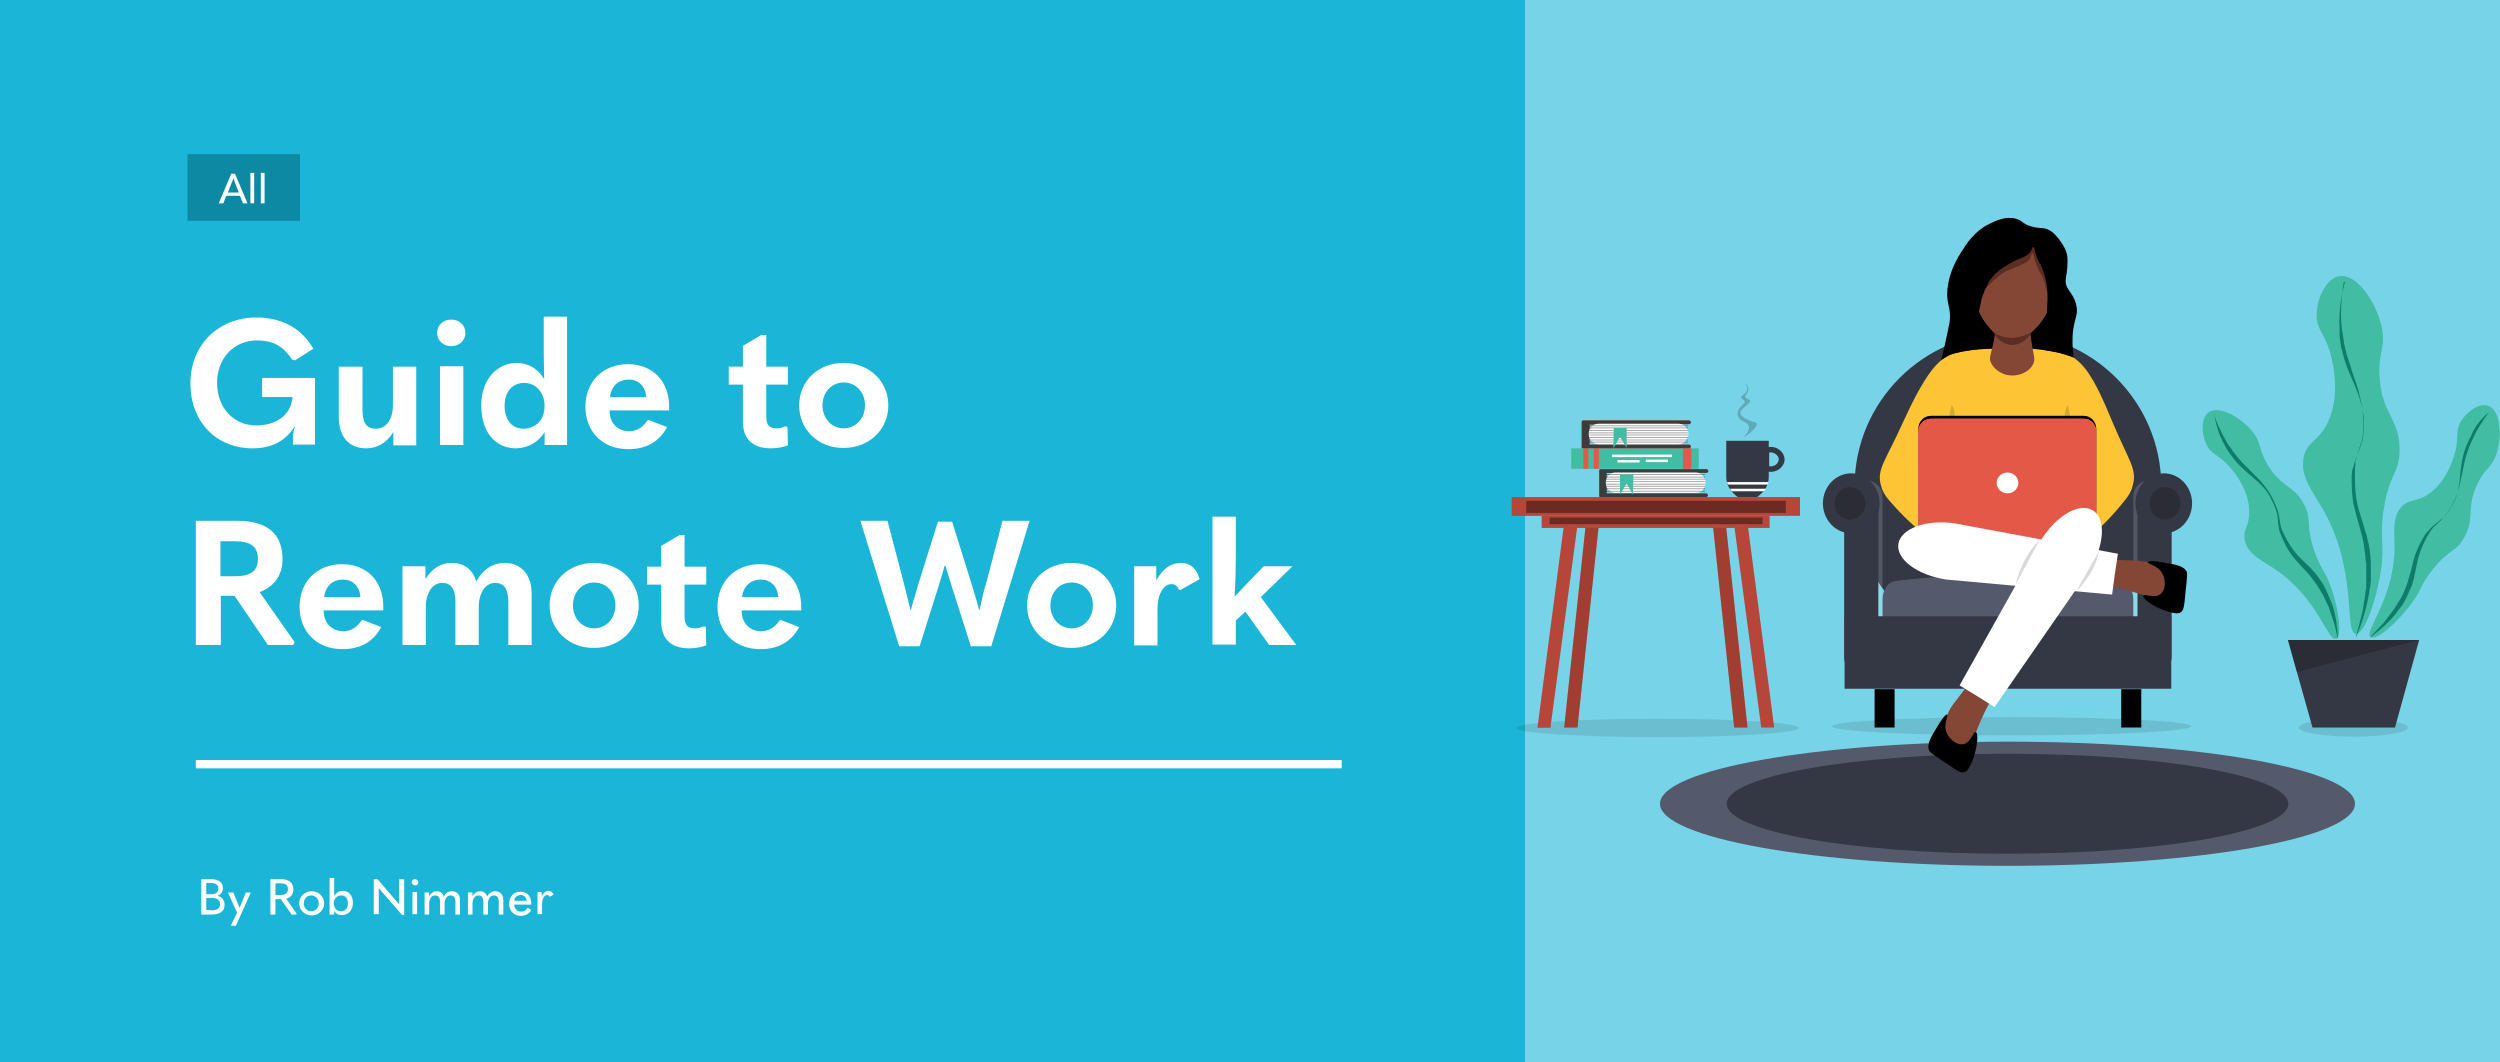 <?xml version="1.0" encoding="utf-8"?>
<!-- Generator: Adobe Illustrator 25.2.3, SVG Export Plug-In . SVG Version: 6.00 Build 0)  -->
<svg version="1.1" id="Layer_1" xmlns="http://www.w3.org/2000/svg" xmlns:xlink="http://www.w3.org/1999/xlink" x="0px" y="0px"
	 viewBox="0 0 600 255" style="enable-background:new 0 0 600 255;" xml:space="preserve">
<rect x="0" y="0" width="600" height="255" fill="#333333" stroke="none"/>
<style type="text/css">
	.st0{fill:#77D3E7;}
	.st1{fill:#1AB5D7;}
	.st2{fill:none;stroke:#FFFFFF;stroke-width:2;stroke-miterlimit:10;}
	.st3{fill:#0E89A3;}
	.st4{fill:#545A6B;}
	.st5{fill:#343844;}
	.st6{opacity:0.1;enable-background:new    ;}
	.st7{fill:#E45847;}
	.st8{opacity:0.2;}
	.st9{opacity:0.3;}
	.st10{opacity:0.4;}
	.st11{fill:#42BCA3;}
	.st12{fill:#FFFFFF;}
	.st13{fill:#F38061;}
	.st14{fill:#3C3C3C;}
	.st15{opacity:0.4;enable-background:new    ;}
	.st16{fill:#0D7C6B;}
	.st17{opacity:0.2;enable-background:new    ;}
	.st18{opacity:0.15;}
	.st19{fill:#FDC536;}
	.st20{fill:#844635;}
	.st21{fill:#5B2D23;}
	.st22{display:none;}
	.st23{display:inline;opacity:0.4;}
</style>
<rect x="366" class="st0" width="235.3" height="255"/>
<rect class="st1" width="366" height="255"/>
<line class="st2" x1="47" y1="183.4" x2="322" y2="183.4"/>
<rect x="45" y="37" class="st3" width="27" height="16"/>
<g>
	<g>
		<g>
			<g>
				<ellipse class="st4" cx="481.8" cy="192.9" rx="83.4" ry="14.9"/>
			</g>
			<g>
				<ellipse class="st5" cx="481.8" cy="192.9" rx="67.4" ry="12"/>
			</g>
		</g>
		<g>
			<ellipse class="st6" cx="397.8" cy="174.7" rx="34" ry="2.2"/>
			<g>
				<g>
					<g>
						<g>
							<path class="st7" d="M417.7,125c0.4,3.2,0.8,6.3,1.3,9.5c0.4,3.2,0.8,6.3,1.3,9.5c0.4,3.2,0.8,6.3,1.3,9.5
								c0.4,3.2,0.8,6.3,1.3,9.5c0.4,3.2,0.8,6.3,1.2,9.5c0.1,0.4,0.1,0.8,0.2,1.2"/>
						</g>
						<g>
							<polygon class="st7" points="422.7,174.6 416.1,125.2 419.3,124.8 425.8,174.6 							"/>
						</g>
					</g>
					<g class="st8">
						<g>
							<path d="M417.7,125c0.4,3.2,0.8,6.3,1.3,9.5c0.4,3.2,0.8,6.3,1.3,9.5c0.4,3.2,0.8,6.3,1.3,9.5c0.4,3.2,0.8,6.3,1.3,9.5
								c0.4,3.2,0.8,6.3,1.2,9.5c0.1,0.4,0.1,0.8,0.2,1.2"/>
						</g>
						<g>
							<polygon points="422.7,174.6 416.1,125.2 419.3,124.8 425.8,174.6 							"/>
						</g>
					</g>
					<g>
						<g>
							<polygon class="st7" points="416.2,174.6 411,125.1 414.1,124.8 419.4,174.6 							"/>
						</g>
					</g>
					<g class="st9">
						<g>
							<polygon points="416.2,174.6 411,125.1 414.1,124.8 419.4,174.6 							"/>
						</g>
					</g>
				</g>
				<g>
					<g>
						<g>
							<path class="st7" d="M377.1,125c-0.4,3.2-0.8,6.3-1.3,9.5c-0.4,3.2-0.8,6.3-1.3,9.5c-0.4,3.2-0.8,6.3-1.3,9.5
								c-0.4,3.2-0.8,6.3-1.3,9.5c-0.4,3.2-0.8,6.3-1.2,9.5c-0.1,0.4-0.1,0.8-0.2,1.2"/>
						</g>
						<g>
							<polygon class="st7" points="369,174.6 375.5,124.8 378.7,125.2 372.1,174.6 							"/>
						</g>
					</g>
					<g class="st8">
						<g>
							<path d="M377.1,125c-0.4,3.2-0.8,6.3-1.3,9.5c-0.4,3.2-0.8,6.3-1.3,9.5c-0.4,3.2-0.8,6.3-1.3,9.5c-0.4,3.2-0.8,6.3-1.3,9.5
								c-0.4,3.2-0.8,6.3-1.2,9.5c-0.1,0.4-0.1,0.8-0.2,1.2"/>
						</g>
						<g>
							<polygon points="369,174.7 375.5,124.8 378.7,125.2 372.1,174.7 							"/>
						</g>
					</g>
					<g>
						<g>
							<polygon class="st7" points="375.4,174.6 380.7,124.8 383.8,125.1 378.6,174.6 							"/>
						</g>
					</g>
					<g class="st9">
						<g>
							<polygon points="375.4,174.6 380.7,124.8 383.8,125.1 378.6,174.6 							"/>
						</g>
					</g>
				</g>
				<g>
					<g>
						<rect x="362.8" y="119.3" class="st7" width="69.2" height="4.5"/>
					</g>
				</g>
				<g class="st8">
					<g>
						<rect x="362.8" y="119.3" width="69.2" height="4.5"/>
					</g>
				</g>
				<g class="st10">
					<g>
						<rect x="366.3" y="120.2" width="62.3" height="2.9"/>
					</g>
				</g>
				<g>
					<g>
						<rect x="370" y="123.8" class="st7" width="54.7" height="2.9"/>
					</g>
				</g>
				<g class="st8">
					<g>
						<rect x="370" y="123.8" width="54.7" height="2.9"/>
					</g>
				</g>
				<g class="st10">
					<g>
						<rect x="371.9" y="124.2" width="51.1" height="1.6"/>
					</g>
				</g>
			</g>
			<g>
				<g>
					<rect x="377.1" y="107.6" class="st11" width="30.6" height="4.9"/>
				</g>
				<g>
					<rect x="386.9" y="109.1" class="st12" width="14.4" height="0.6"/>
				</g>
				<g>
					<rect x="395" y="110.3" class="st12" width="5.3" height="0.6"/>
				</g>
				<g>
					<rect x="388.2" y="110.4" class="st12" width="5.3" height="0.6"/>
				</g>
				<g>
					<rect x="403.9" y="107.6" class="st7" width="2" height="4.9"/>
				</g>
				<g>
					<rect x="380" y="107.6" class="st7" width="1.2" height="4.9"/>
				</g>
				<g>
					<rect x="382.5" y="107.6" class="st7" width="1.2" height="4.9"/>
				</g>
			</g>
			<g>
				<path class="st13" d="M405.3,101.8c0.3,0,0.5-0.2,0.5-0.4v-0.1c0-0.2-0.2-0.4-0.5-0.4h-24.2h-0.9H380c-0.2,0-0.4,0.1-0.4,0.3
					v0.1v0.1v5.7v0.1v0.1c0,0.2,0.1,0.3,0.3,0.3c0.1,0,0.1,0,0.2,0h25.2c0.3,0,0.5-0.2,0.5-0.4v-0.1c0-0.2-0.2-0.4-0.5-0.4h-23.8
					v-4.8L405.3,101.8L405.3,101.8z"/>
				<path class="st14" d="M405.3,101.8c0.3,0,0.5-0.2,0.5-0.4v-0.1c0-0.2-0.2-0.4-0.5-0.4h-24.2h-0.9H380c-0.2,0-0.4,0.1-0.4,0.3
					v0.1v0.1v5.7v0.1v0.1c0,0.2,0.1,0.3,0.3,0.3c0.1,0,0.1,0,0.2,0h25.2c0.3,0,0.5-0.2,0.5-0.4v-0.1c0-0.2-0.2-0.4-0.5-0.4h-23.8
					v-4.8L405.3,101.8L405.3,101.8z"/>
				<path class="st12" d="M402.9,106.6h-19.3c-1.2,0-2.3-1-2.3-2.3V104c0-1.2,1-2.3,2.3-2.3h19.3c1.2,0,2.3,1,2.3,2.3v0.3
					C405.1,105.6,404.1,106.6,402.9,106.6z"/>
				<path class="st15" d="M405.1,102.3h-23.7c0,0-0.1,0-0.1-0.1l0,0c0,0,0-0.1,0.1-0.1h23.7C405.1,102.1,405.1,102.2,405.1,102.3
					L405.1,102.3L405.1,102.3z"/>
				<path class="st15" d="M405.1,102.8h-23.7c0,0-0.1,0-0.1-0.1l0,0c0,0,0-0.1,0.1-0.1h23.7C405.1,102.7,405.1,102.7,405.1,102.8
					L405.1,102.8L405.1,102.8z"/>
				<path class="st15" d="M405.1,103.4h-23.7c0,0-0.1,0-0.1-0.1l0,0c0,0,0-0.1,0.1-0.1h23.7C405.1,103.2,405.1,103.3,405.1,103.4
					L405.1,103.4L405.1,103.4z"/>
				<path class="st15" d="M405.1,105.7h-23.7c0,0-0.1,0-0.1-0.1l0,0c0,0,0-0.1,0.1-0.1h23.7C405.1,105.5,405.1,105.5,405.1,105.7
					L405.1,105.7C405.1,105.6,405.1,105.7,405.1,105.7z"/>
				<path class="st15" d="M405.1,106.2h-23.7c0,0-0.1,0-0.1-0.1l0,0c0,0,0-0.1,0.1-0.1h23.7C405.1,106.1,405.1,106.1,405.1,106.2
					L405.1,106.2L405.1,106.2z"/>
				<path class="st15" d="M405.1,104h-23.7c0,0-0.1,0-0.1-0.1l0,0c0,0,0-0.1,0.1-0.1h23.7C405.1,103.8,405.1,103.9,405.1,104
					L405.1,104L405.1,104z"/>
				<path class="st15" d="M405.1,104.5h-23.7c0,0-0.1,0-0.1-0.1l0,0c0,0,0-0.1,0.1-0.1h23.7C405.1,104.4,405.1,104.4,405.1,104.5
					L405.1,104.5L405.1,104.5z"/>
				<path class="st15" d="M405.1,105.1h-23.7c0,0-0.1,0-0.1-0.1l0,0c0,0,0-0.1,0.1-0.1h23.7C405.1,104.9,405.1,105,405.1,105.1
					L405.1,105.1L405.1,105.1z"/>
				<polygon class="st11" points="388.8,104.8 390.4,107.5 390.4,107.5 390.4,102.7 387.3,102.7 387.2,107.5 387.3,107.5 				"/>
			</g>
			<g>
				<path class="st14" d="M409.5,113.5c0.3,0,0.5-0.2,0.5-0.4V113c0-0.2-0.2-0.4-0.5-0.4h-24.2h-0.9h-0.2c-0.2,0-0.4,0.1-0.4,0.3
					v0.1v0.1v5.7v0.1v0.1c0,0.2,0.1,0.3,0.3,0.3c0.1,0,0.1,0,0.2,0h25.1c0.3,0,0.5-0.2,0.5-0.4v-0.1c0-0.2-0.2-0.4-0.5-0.4h-23.8
					v-4.9C385.6,113.5,409.5,113.5,409.5,113.5z"/>
				<path class="st12" d="M407,118.3h-19.3c-1.2,0-2.3-1-2.3-2.3v-0.3c0-1.2,1-2.3,2.3-2.3H407c1.2,0,2.3,1,2.3,2.3v0.3
					C409.3,117.3,408.3,118.3,407,118.3z"/>
				<path class="st15" d="M409.2,114h-23.7c0,0-0.1,0-0.1-0.1l0,0c0,0,0-0.1,0.1-0.1h23.7C409.2,113.9,409.3,113.9,409.2,114
					L409.2,114C409.3,114,409.2,114,409.2,114z"/>
				<path class="st15" d="M409.2,114.6h-23.7c0,0-0.1,0-0.1-0.1l0,0c0,0,0-0.1,0.1-0.1h23.7C409.2,114.4,409.3,114.5,409.2,114.6
					L409.2,114.6C409.3,114.5,409.2,114.6,409.2,114.6z"/>
				<path class="st15" d="M409.2,115.1h-23.7c0,0-0.1,0-0.1-0.1l0,0c0,0,0-0.1,0.1-0.1h23.7C409.2,115,409.3,115,409.2,115.1
					L409.2,115.1C409.3,115.1,409.2,115.1,409.2,115.1z"/>
				<path class="st15" d="M409.2,117.4h-23.7c0,0-0.1,0-0.1-0.1l0,0c0,0,0-0.1,0.1-0.1h23.7C409.2,117.2,409.3,117.3,409.2,117.4
					L409.2,117.4C409.3,117.4,409.2,117.4,409.2,117.4z"/>
				<path class="st15" d="M409.2,118h-23.7c0,0-0.1,0-0.1-0.1l0,0c0,0,0-0.1,0.1-0.1h23.7C409.2,117.8,409.3,117.8,409.2,118
					L409.2,118C409.3,117.9,409.2,118,409.2,118z"/>
				<path class="st15" d="M409.2,115.7h-23.7c0,0-0.1,0-0.1-0.1l0,0c0,0,0-0.1,0.1-0.1h23.7C409.2,115.6,409.3,115.6,409.2,115.7
					L409.2,115.7C409.3,115.7,409.2,115.7,409.2,115.7z"/>
				<path class="st15" d="M409.2,116.3h-23.7c0,0-0.1,0-0.1-0.1l0,0c0,0,0-0.1,0.1-0.1h23.7C409.2,116.1,409.3,116.2,409.2,116.3
					L409.2,116.3C409.3,116.3,409.2,116.3,409.2,116.3z"/>
				<path class="st15" d="M409.2,116.8h-23.7c0,0-0.1,0-0.1-0.1l0,0c0,0,0-0.1,0.1-0.1h23.7C409.2,116.7,409.3,116.7,409.2,116.8
					L409.2,116.8C409.3,116.8,409.2,116.8,409.2,116.8z"/>
				<polygon class="st11" points="390.4,116 391.9,118.7 391.9,118.7 392,113.9 388.8,113.9 388.8,118.7 388.8,118.7 				"/>
			</g>
			<g>
				<g class="st8">
					<g>
						<g>
							<g>
								<g>
									<g>
										<path d="M417.4,100.4c0.6,0.8,1.6,0.8,2.1,1.5c0.4,0.5,0.5,1.4-1.1,3.2c3.2-2.3,3.5-3.2,3.1-3.6c-0.2-0.2-0.5-0.2-1.2-0.4
											c-0.2-0.1-2.5-0.9-2.6-1.9c-0.2-1.2,2.6-2.3,2.3-3.1c-0.2-0.4-0.9-0.3-1.1-0.8s0.7-0.9,0.7-1.8c0.1-0.8-0.7-1.5-0.7-1.5
											c-0.1,0,0.6,0.8,0.4,1.7c-0.3,0.9-1.6,1.2-1.4,1.8c0.1,0.4,0.7,0.4,0.8,0.8c0.2,0.6-0.9,0.9-1.4,2
											C417.2,98.3,416.7,99.4,417.4,100.4z"/>
									</g>
								</g>
							</g>
						</g>
					</g>
				</g>
				<path class="st5" d="M414.3,105.8v8.7c0,0.5,0.1,1.3,0.5,2.2c0.7,1.4,1.8,2.3,2.3,2.6h4.6c0.5-0.4,1.7-1.2,2.3-2.6
					c0.4-0.9,0.5-1.6,0.5-2.2v-1.3c2.1,0.3,3.8-1.3,3.8-2.9c0-1.7-1.7-3.3-3.8-3v-1.5C424.5,105.8,414.3,105.8,414.3,105.8z
					 M424.6,111.9v-3.3c1.3-0.2,2.3,0.8,2.3,1.6C426.9,111.2,425.9,112.1,424.6,111.9z"/>
				<path class="st12" d="M414.7,116.3c3.2,0,6.3,0,9.5,0c0-0.1,0.1-0.1,0.1-0.2c0.1-0.1,0.1-0.3,0.1-0.4c-3.3,0-6.6,0-9.9,0
					c0,0.1,0.1,0.2,0.1,0.4C414.6,116.1,414.7,116.2,414.7,116.3z"/>
				<path class="st12" d="M415.6,117.9c2.6,0,5.1,0,7.7,0c0.1-0.1,0.1-0.1,0.2-0.2s0.2-0.3,0.3-0.4c-2.9,0-5.7,0-8.6,0
					c0.1,0.1,0.2,0.3,0.3,0.4C415.5,117.8,415.6,117.8,415.6,117.9z"/>
			</g>
		</g>
		<g>
			<ellipse class="st6" cx="564.8" cy="174.6" rx="13.1" ry="2.2"/>
			<path class="st11" d="M575.9,107.9c0,5.7-2.4,5.5-3.8,14.3c-1.1,7,0.3,8.2-0.7,14.9c-1,6.5-3.8,15.1-6,15
				c-2.9-0.2,0.6-14.9-7.8-29.7c-2.6-4.5-5.7-8.2-4.7-12.7c0.8-3.9,3.7-3.7,5.9-8.6c3.3-7.3,0.6-15.8,0.3-17
				c-1.5-4.5-3.1-5.1-3.1-8.5c0-4,2.3-8.8,5.4-9.3c4.1-0.8,8.9,6.1,10.2,12.2c1.1,5-0.9,5.8-0.5,12
				C571.6,99.4,575.9,100.4,575.9,107.9z"/>
			<g>
				<g>
					<path class="st16" d="M562.5,67.7c-0.3,1.8-0.5,3.6-0.6,5.4s-0.1,3.6,0.1,5.4c0,0.2,0,0.4,0.1,0.7c0,0.2,0,0.4,0.1,0.7
						c0.1,0.4,0.1,0.9,0.2,1.3c0.1,0.9,0.3,1.8,0.5,2.6c0.1,0.4,0.2,0.9,0.3,1.3l0.2,0.6c0.1,0.2,0.1,0.4,0.2,0.6
						c0.3,0.9,0.6,1.7,0.8,2.6l0.9,2.6c0.3,0.9,0.6,1.7,0.8,2.6c0.5,1.8,0.9,3.6,1,5.4c0.1,0.9,0.1,1.8,0.1,2.7c0,0.2,0,0.5,0,0.7
						v0.3v0.3l-0.1,0.7l-0.1,0.7c0,0.2-0.1,0.5-0.1,0.7l-0.1,0.3c0,0.1,0,0.2-0.1,0.3l-0.1,0.3c0,0.1-0.1,0.2-0.1,0.3l-0.1,0.3
						c0,0.1-0.1,0.2-0.1,0.3c-0.3,0.9-0.6,1.7-0.8,2.6l-0.2,0.6v0.9l-0.1,0.7c0,0.1,0,0.2,0,0.3v0.3c0,0.1,0,0.2,0,0.3v0.3
						c0,0.2,0,0.4,0,0.7v0.7v0.3c0,0.1,0,0.2,0,0.3c0,1.8,0.2,3.6,0.5,5.3c0.2,0.9,0.4,1.7,0.7,2.6c0.1,0.4,0.3,0.9,0.4,1.3l0.4,1.3
						c0.1,0.4,0.3,0.9,0.4,1.3c0.1,0.2,0.1,0.4,0.2,0.7c0.1,0.2,0.1,0.4,0.2,0.7c0.1,0.4,0.2,0.9,0.3,1.3l0.2,0.7l0.1,0.7
						c0.1,0.5,0.2,0.9,0.2,1.4l0.1,0.7c0,0.1,0,0.2,0,0.3v0.3l0.1,0.7v0.7v0.3c0,0.1,0,0.2,0,0.3v0.7c0,0.2,0,0.5,0,0.7v0.7v0.7v0.3
						v0.2v0.2l-0.1,0.7c0,0.2,0,0.5-0.1,0.7l-0.1,0.7c0,0.2-0.1,0.5-0.1,0.7c-0.6,3.6-1.7,7.2-3.1,10.5h-0.1c0.5-1.7,1-3.5,1.4-5.2
						l0.3-1.3l0.2-1.3c0.1-0.4,0.1-0.9,0.2-1.3c0-0.2,0.1-0.4,0.1-0.7l0.1-0.7c0-0.2,0-0.4,0.1-0.7l0.1-0.7c0-0.2,0-0.4,0-0.7v-0.7
						v-0.2v-0.2v-0.3v-0.7v-0.7c0-0.2,0-0.4,0-0.7V136c0-0.1,0-0.2,0-0.3v-0.3l-0.1-0.7l-0.1-0.7v-0.3c0-0.1,0-0.2,0-0.3l-0.1-0.7
						c-0.1-0.4-0.1-0.9-0.2-1.3l-0.1-0.7l-0.1-0.7c-0.1-0.4-0.2-0.9-0.3-1.3c-0.2-0.9-0.5-1.7-0.7-2.6c-0.5-1.7-1-3.5-1.4-5.3
						c-0.3-1.8-0.4-3.7-0.4-5.5c0-0.1,0-0.2,0-0.3v-0.3V114c0-0.2,0.1-0.5,0.1-0.7V113c0-0.1,0-0.2,0.1-0.3l0.1-0.3
						c0-0.1,0-0.2,0.1-0.3l0.2-0.7l0.2-0.7l0.2-0.7c0.3-0.9,0.7-1.7,1-2.5c0-0.1,0.1-0.2,0.1-0.3l0.1-0.3c0.1-0.2,0.1-0.4,0.2-0.6
						c0-0.1,0.1-0.2,0.1-0.3l0.1-0.3c0-0.2,0.1-0.4,0.1-0.7l0.1-0.7l0.1-0.7v-0.3V103c0-0.2,0-0.4,0-0.7v-0.7c0-0.2,0-0.4,0-0.7
						v-0.3v-0.3c0-0.2,0-0.4-0.1-0.7c-0.2-1.8-0.7-3.5-1.3-5.2c-0.3-0.8-0.7-1.7-1-2.5c-0.4-0.8-0.7-1.7-1.1-2.5
						c-0.7-1.7-1.3-3.4-1.7-5.3l-0.1-0.3l-0.1-0.3c0-0.2-0.1-0.5-0.1-0.7l-0.1-0.7c0-0.2-0.1-0.5-0.1-0.7c-0.1-0.5-0.1-0.9-0.1-1.4
						c0-0.2,0-0.5,0-0.7s0-0.5,0-0.7c-0.1-1.8,0-3.7,0.2-5.5s0.6-3.6,1.1-5.4L562.5,67.7z"/>
				</g>
			</g>
			<path class="st11" d="M591.4,129c-2,3.6-3.5,2.6-7.5,7.6c-3.2,4-2.7,5.2-5.8,9.1c-2.9,3.7-7.8,8.2-9.2,7.2
				c-1.7-1.2,5.7-9.1,5.8-21.5c0-3.7-0.6-7.2,1.6-9.7c1.9-2.1,3.6-1,6.8-3.3c4.7-3.4,6.1-9.7,6.3-10.6c0.7-3.3-0.1-4.3,1.1-6.5
				c1.4-2.5,4.6-4.7,6.7-3.9c2.8,1,3.4,7,2,11.4c-1.1,3.5-2.7,3.3-4.6,7.3C591.7,122.1,594.1,124.2,591.4,129z"/>
			<g>
				<g>
					<path class="st16" d="M597.4,98.9c-0.8,1-1.5,2.1-2.2,3.2s-1.3,2.2-1.8,3.4c-0.1,0.1-0.1,0.3-0.2,0.4c-0.1,0.1-0.1,0.3-0.2,0.4
						c-0.1,0.3-0.2,0.6-0.4,0.9c-0.2,0.6-0.4,1.2-0.6,1.8c-0.4,1.2-0.6,2.5-0.9,3.7l-0.4,1.9c-0.1,0.6-0.3,1.3-0.4,1.9
						c-0.3,1.3-0.8,2.6-1.3,3.7c-0.3,0.6-0.6,1.2-0.9,1.7c-0.1,0.1-0.2,0.3-0.3,0.4l-0.1,0.2l-0.1,0.2l-0.3,0.4l-0.3,0.4
						c-0.4,0.5-0.8,1-1.3,1.5s-1,0.9-1.4,1.3c-0.5,0.4-0.8,0.9-1.2,1.5c0,0.1-0.1,0.1-0.1,0.2l-0.1,0.2c-0.1,0.1-0.2,0.3-0.3,0.4
						l-0.2,0.4l-0.1,0.2c0,0.1-0.1,0.1-0.1,0.2c-0.6,1.1-1.1,2.3-1.5,3.5c-0.2,0.6-0.4,1.2-0.5,1.8s-0.3,1.3-0.4,1.9
						c-0.1,0.3-0.1,0.6-0.2,1c-0.1,0.3-0.2,0.6-0.2,1c-0.1,0.3-0.2,0.6-0.3,1l-0.1,0.5l-0.2,0.5c-0.1,0.3-0.2,0.6-0.4,0.9
						c-0.1,0.3-0.3,0.6-0.4,0.9l-0.2,0.5l-0.2,0.4l-0.1,0.2l-0.1,0.2l-0.2,0.4c-0.2,0.3-0.3,0.6-0.5,0.9c-0.2,0.3-0.4,0.6-0.6,0.8
						l-0.3,0.4c-0.1,0.1-0.2,0.3-0.3,0.4l-0.3,0.4c-0.1,0.1-0.2,0.3-0.3,0.4c-1.7,2.1-3.7,3.8-5.8,5.4l-0.1-0.1
						c0.9-0.9,1.8-1.9,2.7-2.8l0.6-0.7l0.6-0.8c0.2-0.3,0.4-0.5,0.6-0.8c0.2-0.3,0.4-0.5,0.6-0.8c0.1-0.1,0.2-0.3,0.3-0.4l0.3-0.4
						c0.2-0.3,0.3-0.5,0.5-0.8s0.3-0.6,0.5-0.8c0.2-0.3,0.3-0.6,0.5-0.8c0.6-1.1,1.1-2.3,1.5-3.5l0.2-0.5l0.1-0.5
						c0.1-0.3,0.2-0.6,0.3-0.9c0.2-0.6,0.3-1.2,0.5-1.9c0.3-1.3,0.6-2.6,1.1-3.8c0.5-1.3,1.1-2.5,1.8-3.6c0-0.1,0.1-0.1,0.1-0.2
						l0.1-0.2l0.3-0.4c0.1-0.1,0.2-0.3,0.3-0.4l0.2-0.2c0.1-0.1,0.1-0.1,0.2-0.2c0.4-0.5,0.9-1,1.4-1.4s1.1-0.8,1.5-1.2
						c0.1-0.1,0.2-0.2,0.4-0.3c0.1-0.1,0.2-0.2,0.3-0.3c0.1-0.1,0.1-0.1,0.2-0.2l0.2-0.2c0.1-0.1,0.2-0.2,0.3-0.4l0.3-0.4l0.3-0.4
						l0.1-0.2l0.1-0.2c0.1-0.1,0.2-0.3,0.3-0.4c0.3-0.6,0.6-1.1,0.9-1.7c0.5-1.2,0.8-2.4,1-3.7c0.1-0.6,0.2-1.3,0.2-1.9
						c0.1-0.6,0.1-1.3,0.2-2c0.2-1.3,0.4-2.6,0.8-3.9c0.2-0.6,0.4-1.3,0.7-1.9c0.1-0.3,0.3-0.6,0.4-0.9c0.1-0.3,0.3-0.6,0.5-0.9
						C593.7,102.7,595.4,100.5,597.4,98.9L597.4,98.9z"/>
				</g>
			</g>
			<path class="st11" d="M553.1,121.3c1.8,3.7,0.2,4.4,2.2,10.5c1.6,4.9,2.9,5.2,4.4,9.9c1.5,4.5,2.5,11,1,11.6
				c-2,0.8-4.4-9.8-14.7-16.7c-3.1-2.1-6.3-3.4-7.2-6.7c-0.7-2.8,1.2-3.6,1-7.5c-0.2-5.8-4.7-10.4-5.4-11.1
				c-2.4-2.4-3.7-2.3-4.8-4.5c-1.3-2.6-1.4-6.4,0.4-7.8c2.4-1.8,7.7,1,10.6,4.6c2.3,2.9,1.3,4,3.6,7.9
				C547.6,117.2,550.7,116.4,553.1,121.3z"/>
			<g>
				<g>
					<path class="st16" d="M531.4,99.6c0.4,1.2,0.9,2.5,1.5,3.6c0.5,1.2,1.2,2.3,1.8,3.4c0.1,0.1,0.2,0.3,0.3,0.4s0.2,0.3,0.3,0.4
						c0.2,0.3,0.4,0.5,0.5,0.8c0.4,0.5,0.8,1,1.2,1.5c0.8,1,1.7,1.9,2.6,2.8l1.4,1.4c0.5,0.5,0.9,0.9,1.4,1.4c0.9,1,1.7,2.1,2.4,3.2
						c0.3,0.6,0.7,1.2,0.9,1.7c0.1,0.1,0.1,0.3,0.2,0.5l0.1,0.2l0.1,0.2l0.2,0.5l0.2,0.5c0.2,0.6,0.4,1.3,0.5,1.9
						c0.1,0.7,0.2,1.3,0.3,1.9s0.3,1.2,0.6,1.8c0,0.1,0.1,0.1,0.1,0.2l0.1,0.2c0.1,0.1,0.1,0.3,0.2,0.4l0.2,0.4l0.1,0.2
						c0,0.1,0.1,0.1,0.1,0.2c0.6,1.1,1.3,2.2,2.1,3.2c0.4,0.5,0.8,1,1.3,1.4c0.4,0.5,0.9,0.9,1.4,1.4c0.2,0.2,0.5,0.5,0.7,0.7
						s0.5,0.5,0.7,0.7c0.2,0.3,0.4,0.5,0.7,0.8l0.3,0.4l0.3,0.4c0.2,0.3,0.4,0.5,0.6,0.8c0.2,0.3,0.4,0.6,0.5,0.8l0.3,0.4l0.2,0.4
						l0.1,0.2l0.1,0.2l0.2,0.4c0.1,0.3,0.3,0.6,0.4,0.9c0.1,0.3,0.3,0.6,0.4,0.9l0.2,0.5c0.1,0.2,0.1,0.3,0.2,0.5l0.2,0.5
						c0.1,0.2,0.1,0.3,0.2,0.5c0.8,2.5,1.2,5.2,1.3,7.8H561c-0.3-1.3-0.5-2.6-0.9-3.8l-0.3-0.9l-0.3-0.9c-0.1-0.3-0.2-0.6-0.3-0.9
						c-0.1-0.3-0.2-0.6-0.3-0.9c-0.1-0.2-0.1-0.3-0.2-0.4l-0.2-0.4c-0.1-0.3-0.3-0.6-0.4-0.9c-0.1-0.3-0.3-0.6-0.4-0.9
						c-0.2-0.3-0.3-0.6-0.5-0.8c-0.6-1.1-1.3-2.2-2.1-3.2l-0.3-0.4l-0.3-0.4c-0.2-0.2-0.4-0.5-0.6-0.7c-0.4-0.5-0.9-1-1.3-1.4
						c-0.9-1-1.8-1.9-2.6-3s-1.5-2.3-2-3.5c0-0.1-0.1-0.2-0.1-0.2l-0.1-0.2l-0.2-0.5c-0.1-0.2-0.1-0.3-0.2-0.5l-0.1-0.2
						c0-0.1,0-0.2-0.1-0.2c-0.2-0.6-0.3-1.3-0.4-2c-0.1-0.7-0.1-1.3-0.2-2c0-0.2,0-0.3-0.1-0.5c0-0.2-0.1-0.3-0.1-0.5
						c0-0.1,0-0.2-0.1-0.2l-0.1-0.2c0-0.2-0.1-0.3-0.1-0.5l-0.2-0.5l-0.2-0.5l-0.1-0.2l-0.1-0.2c-0.1-0.1-0.1-0.3-0.2-0.4
						c-0.3-0.6-0.6-1.2-0.9-1.7c-0.7-1.1-1.6-2-2.5-2.9c-0.5-0.4-1-0.8-1.5-1.3c-0.5-0.4-1-0.8-1.5-1.3c-1-0.9-2-1.8-2.8-2.9
						c-0.4-0.5-0.8-1.1-1.2-1.6c-0.2-0.3-0.4-0.6-0.5-0.8c-0.2-0.3-0.3-0.6-0.5-0.9c-1.3-2.3-2.1-4.9-2.5-7.5L531.4,99.6z"/>
				</g>
			</g>
			<polygon class="st5" points="574.8,174.6 580.6,153.6 549.1,153.6 555,174.6 			"/>
			<path class="st17" d="M551.2,161.3c-0.7-2.6-1.4-5.1-2.1-7.7h31.5C570.8,156.1,561,158.7,551.2,161.3z"/>
		</g>
		<g>
			<ellipse class="st6" cx="482.8" cy="174.3" rx="43.1" ry="2.2"/>
			<g>
				<path class="st5" d="M481.9,156.9L481.9,156.9c-20.2,0-36.8-16.5-36.8-36.8v-3.4c0-20.2,16.5-36.8,36.8-36.8l0,0
					c20.2,0,36.8,16.5,36.8,36.8v3.4C518.7,140.4,502.1,156.9,481.9,156.9z"/>
			</g>
			<g>
				<path class="st4" d="M508.6,153.1h-53.4c-1.9,0-3.4-2-3.4-4.5v-4.7c0-1.2,0.4-2.4,1-3.2c0.8-1.1,2-1.3,2.4-1.3
					c11.8-1.5,26.4-1.5,26.4-1.5s16.1,0,27,1.5c0.5,0.1,1.6,0.3,2.4,1.3c0.6,0.8,1,2,1,3.2v4.7C512,151.1,510.4,153.1,508.6,153.1z"
					/>
			</g>
			<g class="st18">
				<path class="st12" d="M447.9,161.8L447.9,161.8c-2.1,0-3.9-1.7-3.9-3.9v-38.7c0-2.1,1.7-3.9,3.9-3.9l0,0c2.1,0,3.9,1.7,3.9,3.9
					v38.7C451.8,160,450,161.8,447.9,161.8z"/>
			</g>
			<g class="st18">
				<path class="st12" d="M515.8,161.8L515.8,161.8c-2.1,0-3.8-1.7-3.8-3.8v-38.9c0-2.1,1.7-3.8,3.8-3.8l0,0c2.1,0,3.8,1.7,3.8,3.8
					V158C519.6,160.1,517.9,161.8,515.8,161.8z"/>
			</g>
			<g>
				<path class="st5" d="M446.7,161.8L446.7,161.8c-2.2,0-4.1-1.8-4.1-4.1v-37.5c0-2.2,1.8-4.1,4.1-4.1l0,0c2.2,0,4.1,1.8,4.1,4.1
					v37.5C450.8,160,449,161.8,446.7,161.8z"/>
			</g>
			<g>
				<path class="st5" d="M517.1,161.8L517.1,161.8c-2.2,0-4.1-1.8-4.1-4.1v-37.5c0-2.2,1.8-4.1,4.1-4.1l0,0c2.2,0,4.1,1.8,4.1,4.1
					v37.5C521.1,160,519.3,161.8,517.1,161.8z"/>
			</g>
			<g>
				<rect x="509.1" y="165.4" width="4.8" height="9.2"/>
				<rect x="449.9" y="165.4" width="4.8" height="9.2"/>
			</g>
			<path class="st5" d="M442.7,147.9v17.4c26.1,0,52.3,0,78.4,0v-17.4H442.7z"/>
			<ellipse class="st5" cx="519.3" cy="120.8" rx="6.8" ry="7.2"/>
			<ellipse class="st17" cx="519.6" cy="120.8" rx="3.7" ry="3.9"/>
			<ellipse class="st5" cx="444.3" cy="120.8" rx="6.8" ry="7.2"/>
			<ellipse class="st17" cx="444" cy="120.8" rx="3.7" ry="3.9"/>
		</g>
		<g>
			<g>
				<rect x="471.5" y="73.4" width="23.8" height="16"/>
				<path class="st19" d="M507,101.3c-2.1-5-4.7-11.3-7.8-14.2c-0.3-0.3-0.8-0.8-1.6-1.3c-1.2-0.7-2.6-1-5.4-1.5
					c-0.4-0.1-1.7-0.3-3.4-0.5c-1.9-0.2-2.6-0.1-6.7-0.1c-3.8,0-4.6,0-6.7,0.1c-1.4,0.1-2.2,0.2-3.4,0.4c-2,0.4-3.7,0.6-5.3,1.7
					c-0.8,0.5-1.3,1-1.6,1.3c-3.1,3-6.2,9.4-8.4,14.2c-4.2,9.3-6.3,11.2-5.3,15c0.5,2.1,1.6,3.3,3.8,5.7c1.2,1.3,11.3,12.4,18.2,9.5
					h17.9c6.4,3.1,15.9-8.2,17-9.5c2-2.4,3.1-3.6,3.6-5.7C512.9,112.5,510.9,110.6,507,101.3z"/>
				<g>
					<g class="st18">
						<path d="M496.3,97.2l3.6,17.8c-0.3-0.6-0.7-1.2-1.1-2C495.5,106.6,494.7,98.8,496.3,97.2z"/>
					</g>
					<g class="st18">
						<path d="M468.4,97.2l-4,17.8c0.4-0.6,0.8-1.2,1.2-2C469,106.6,470,98.9,468.4,97.2z"/>
					</g>
				</g>
				<path class="st20" d="M492.6,69c-0.2-5.5-4.2-11.9-9.4-11.9c-5.2,0-9.2,6.5-9.4,11.9c-0.3,6.2,4.3,10.4,5,11.1
					c0,0.1-0.1,0.3-0.1,0.6c-0.7,4.1-1.2,4.6-1.1,5.6c0.3,1.8,2.5,3.7,5,3.8c2.7,0.2,5.2-1.5,5.6-3.4c0.2-1.1-0.3-1.7-0.8-5.9
					c0-0.3-0.1-0.6-0.1-0.8C487.9,79.5,492.9,75.4,492.6,69z"/>
				<path class="st21" d="M485,63.6c-0.5,0.2-1.1,0.5-1.8,0.8c-0.4,0.2-0.6,0.2-0.9,0.3c0,0-0.8,0.3-1.7,0.9c-0.9,0.6-2.6,2-4.5,4.1
					c0.5-2.1,1.4-3.3,1.9-3.9c0.7-0.7,1.6-1.4,2.9-2.4c0.2-0.2,0.5-0.4,0.9-0.6c0.4-0.2,0.7-0.5,1.3-0.8c1.1-0.6,2.8-1.7,5.4-4
					c0.2,0.4,0.4,1,0.7,1.8c0.4,1,0.5,1.6,1,2.9c0.7,2.2,1,3.4,1.1,4.4c0.1,0.8,0.1,1.9,0,3.3c-0.3-2.2-0.9-3.7-1.5-4.7
					c-0.3-0.6-0.6-0.9-0.9-1.7c-0.8-1.9-0.8-3.3-1.1-3.3c-0.2,0-0.2,0.5-0.6,1.2C486.9,62.7,486.3,63,485,63.6z"/>
				<path d="M487.3,60.4c0.4-0.6,0.4-1.1,0.7-1.1c0.4,0,0.3,1.7,1.5,3.9c0,0.1,0,0.1,0.1,0.1c1.1,2,1.9,5.1,1.8,8.6
					c0,0.8-0.1,1.1-0.1,2.2c0,1.4,0.1,2.5,0.2,3.2l0,0l0,0c0,0.6,0.4,1.2,0.3,2.1c-0.1,0.8-0.4,2.5-1.1,4.6c1.2,0.2,2.5,0.4,3.9,0.8
					c1.1,0.3,2.2,0.7,3.1,1c-0.1-0.8-0.3-2.1-0.3-3.6c0-1.2,0-2,0.2-3.3c0.4-2.6,1.2-3.6,0.7-5.7c-0.7-3.2-2.9-3.7-2.5-6.4
					c0.1-0.7,0.4-2,0.4-4c0-0.8,0-1.1-0.1-1.6c-0.3-1.5-1.2-2.8-2.1-4c-0.7-0.8-1.1-1.3-1.9-1.8c-1.6-1-2.5-0.4-4.7-1.1
					c-2.1-0.6-2-1.4-3.6-1.8c-2.5-0.7-4.8,0.5-6.3,1.2c-3.7,1.8-5.6,4.9-6.8,6.8c-0.8,1.3-2.4,3.8-3.1,7.4c-0.8,4.2,0.4,5.4,0.4,7.9
					c0,1-0.1,1.7-0.3,2.5c-0.6,3.1-1.3,6.1-1.8,8.1c0.4-0.3,0.9-0.6,1.6-1c0.9-0.5,1.7-0.6,2.9-0.9c0.8-0.2,2.4-0.5,4.5-0.7
					c0.3,0,0.6,0,0.8,0c-0.1-0.9-0.3-1.6-0.4-2.1c-0.3-1.1-0.5-1.6-0.7-2.8c0-0.3-0.1-0.7-0.1-1.2c0-1.1,0.2-1.5,0.6-3.6
					c0.3-1.3,0.3-1.8,0.6-2.8c0.1-0.3,0.2-0.5,0.4-1c0.4-1.1,0.9-2.2,1.6-3.2c0.3-0.4,0.5-0.7,0.8-1c0.3-0.4,0.7-0.7,1.2-1.1
					c1-0.8,1.9-1.3,2.2-1.5C485.1,61.6,486.4,61.8,487.3,60.4z"/>
				<g class="st22">
					<g class="st23">
						<path class="st12" d="M490.7,58.3c0.2,0.3,0.5,0.6,0.6,0.9c0,0.1,0.1,0.2,0.1,0.2c0,0.1,0.1,0.2,0.1,0.2l0.1,0.1v0.1
							c0,0.1,0.1,0.2,0.1,0.3c0.1,0.3,0.2,0.7,0.2,1.1c0,0.4,0.1,0.7,0.1,1.1c0,0.7-0.1,1.5,0,2.2c0,0.2,0,0.4,0.1,0.5
							c0,0.1,0,0.2,0.1,0.3v0.1v0.1v0.1v0.1c0,0,0,0,0,0.1l0.1,0.3c0.1,0.2,0.1,0.3,0.2,0.5c0.2,0.3,0.4,0.7,0.6,1s0.4,0.6,0.7,0.9
							c0.5,0.6,1,1.1,1.4,1.7s0.8,1.2,1.1,1.9c0.1,0.3,0.2,0.7,0.3,1c0,0.1,0,0.2,0,0.3v0.1v0.1c0,0.2,0,0.4,0,0.5
							c0,0.4-0.1,0.7-0.1,1.1c-0.1,0.4-0.2,0.7-0.4,1c-0.3,0.7-0.7,1.3-1,1.9c-0.2,0.3-0.3,0.7-0.4,1s-0.2,0.7-0.3,1.1
							s-0.1,0.7-0.1,1.1c0,0.2,0,0.4,0,0.6c0,0,0,0.3,0,0.6c0,0.4,0.2,1.2,0.4,2.3h0.1c-0.2-1.1-0.3-1.9-0.4-2.3c0-0.3,0-0.5,0-0.5
							c0-0.2,0-0.4,0-0.5c0-0.4,0.1-0.7,0.1-1.1c0.1-0.7,0.4-1.4,0.7-2c0.3-0.6,0.7-1.3,1-1.9c0.2-0.3,0.3-0.7,0.4-1
							c0.1-0.4,0.1-0.7,0.1-1.1c0-0.2,0-0.4,0-0.6v-0.1v-0.1c0-0.1,0-0.2,0-0.3c-0.1-0.4-0.1-0.7-0.3-1.1c-0.2-0.7-0.6-1.3-1.1-1.9
							c-0.4-0.6-0.9-1.1-1.4-1.7c-0.2-0.3-0.5-0.6-0.7-0.9s-0.4-0.6-0.6-0.9c-0.1-0.2-0.1-0.3-0.2-0.5l-0.1-0.3c0,0,0,0,0-0.1v-0.1
							v-0.1v-0.1v-0.1c0-0.1,0-0.2-0.1-0.3c0-0.2-0.1-0.4-0.1-0.5c-0.1-0.7,0-1.5,0-2.2c0-0.4,0-0.7-0.1-1.1
							c-0.1-0.4-0.1-0.7-0.3-1.1c0-0.1-0.1-0.2-0.1-0.3c0,0,0-0.1-0.1-0.1l-0.1-0.1c0-0.1-0.1-0.2-0.1-0.2c0-0.1-0.1-0.2-0.1-0.2
							C491.2,58.8,491,58.5,490.7,58.3c-0.2-0.3-0.5-0.5-0.8-0.7s-0.7-0.3-1-0.4c0.4,0.1,0.7,0.2,1,0.4S490.5,58,490.7,58.3z"/>
					</g>
				</g>
				<g class="st22">
					<g class="st23">
						<path class="st12" d="M488.7,56.1c0.2,0,0.4,0,0.6,0.1c0.2,0,0.4,0.1,0.6,0.1s0.4,0.1,0.6,0.1c0.2,0.1,0.4,0.1,0.6,0.2
							c0.4,0.1,0.7,0.3,1.1,0.5c0.3,0.2,0.7,0.4,1,0.7c0.3,0.2,0.6,0.5,0.8,0.8c0.3,0.3,0.5,0.6,0.7,1c0.4,0.7,0.7,1.4,0.9,2.2
							c0.2,0.8,0.2,1.6,0,2.4c-0.1,0.4-0.2,0.8-0.3,1.1c-0.1,0.4-0.3,0.7-0.3,1.1c0,0.2-0.1,0.4-0.1,0.6s0,0.4,0,0.6
							s0.1,0.4,0.1,0.6v0.1v0.1c0,0.1,0.1,0.2,0.1,0.3l0.1,0.1l0.1,0.1V69v0.1l0.1,0.1c0.1,0.2,0.2,0.3,0.3,0.5s0.2,0.3,0.4,0.5
							c0.1,0.1,0.3,0.3,0.4,0.4c-0.3-0.3-0.6-0.5-0.8-0.9c-0.1-0.2-0.2-0.3-0.3-0.5l-0.1-0.1V69v-0.1l-0.1-0.1l-0.1-0.1
							c0-0.1-0.1-0.2-0.1-0.3v-0.1v-0.1c-0.1-0.2-0.1-0.4-0.1-0.6c-0.1-0.4-0.1-0.8,0-1.2s0.2-0.8,0.3-1.1c0.1-0.4,0.2-0.7,0.3-1.1
							c0.2-0.8,0.2-1.5,0-2.3c-0.1-0.4-0.2-0.7-0.3-1.1c-0.1-0.4-0.3-0.7-0.5-1s-0.4-0.6-0.7-0.9c-0.2-0.3-0.5-0.6-0.8-0.8
							s-0.6-0.5-0.9-0.7s-0.7-0.4-1-0.5C490.2,56.3,489.5,56.2,488.7,56.1z"/>
					</g>
				</g>
				<g class="st22">
					<g class="st23">
						<path class="st12" d="M492.6,69.4c0.3,0.4,0.5,0.9,0.7,1.3c0.4,0.9,0.7,1.9,0.8,2.9c0,0.3,0.1,0.5,0.1,0.8s0,0.5,0,0.8
							c0,0.1,0,0.2,0,0.4v0.2c0,0.1,0,0.1,0,0.2c-0.1,0.2-0.1,0.5-0.2,0.7l-0.2,0.7c0,0.1-0.1,0.2-0.1,0.4c0,0.1-0.1,0.2-0.1,0.4
							c-0.1,0.5-0.3,1-0.4,1.5s-0.2,1-0.3,1.5s-0.2,1-0.3,1.5c-0.1,0.3-0.1,0.7-0.2,1.5v0.1h0.1v-0.1c0-0.5,0.1-1,0.2-1.5
							s0.2-1,0.3-1.5s0.2-1,0.3-1.5s0.2-1,0.4-1.5c0-0.1,0.1-0.2,0.1-0.4c0-0.1,0.1-0.2,0.1-0.4l0.2-0.7c0.1-0.2,0.2-0.5,0.2-0.7
							c0-0.1,0-0.1,0-0.2v-0.2c0-0.1,0-0.3,0-0.4c0-0.5,0-1-0.1-1.5c-0.1-1-0.5-2-0.9-2.9C493.1,70.3,492.9,69.8,492.6,69.4
							c-0.1-0.2-0.2-0.4-0.4-0.6c-0.1-0.2-0.3-0.4-0.5-0.6c0.2,0.2,0.3,0.4,0.4,0.6C492.3,69,492.4,69.2,492.6,69.4z"/>
					</g>
				</g>
				<g class="st22">
					<g class="st23">
						<path class="st12" d="M485.5,57c-0.5,0-0.9,0-1.4,0c-0.9,0-1.8,0.1-2.7,0.3c-1.8,0.4-3.6,1.1-5.1,2.1
							c-0.8,0.5-1.5,1.1-2.2,1.7c-0.7,0.6-1.3,1.3-1.9,2.1c-1.2,1.5-2.1,3.2-2.6,5.1c-0.1,0.5-0.2,0.9-0.3,1.4s-0.1,1-0.1,1.4
							c0,0.5,0,1,0.1,1.5c0,0.5,0.1,1,0.2,1.4c0.1,0.5,0.2,1,0.2,1.4c0.1,0.5,0.1,1,0.2,1.4c0,0.5,0.1,1,0.1,1.4c0,0.5,0,1,0,1.4
							c0,0.1,0,0.2,0,0.4v0.2v0.1v0.1l-0.1,0.7l-0.1,0.7v0.1V82v0.2l-0.1,0.4c-0.1,0.4-0.2,0.8-0.3,1.2c-0.1,0.4-0.2,0.8-0.4,1.1
							h0.1c0.1-0.4,0.3-0.7,0.4-1.1s0.2-0.8,0.3-1.2l0.1-0.4V82v-0.1v-0.1l0.1-0.7l0.1-0.7v-0.1v-0.1V80c0-0.1,0-0.2,0-0.4
							c0.1-1,0.1-1.9,0-2.9c0-0.5-0.1-1-0.2-1.4c-0.1-0.5-0.1-1-0.2-1.4c-0.1-0.5-0.1-1-0.2-1.4c0-0.5-0.1-1-0.1-1.4
							c0-0.5,0.1-1,0.1-1.4c0.1-0.5,0.2-0.9,0.3-1.4c0.5-1.8,1.4-3.6,2.6-5c0.6-0.7,1.2-1.4,1.9-2.1c0.2-0.2,0.3-0.3,0.5-0.5
							c0.2-0.1,0.4-0.3,0.5-0.4c0.2-0.1,0.4-0.3,0.6-0.4c0.1-0.1,0.2-0.1,0.3-0.2c0.1-0.1,0.2-0.1,0.3-0.2c1.6-1,3.3-1.7,5.1-2.1
							c1.8-0.4,3.7-0.5,5.5-0.2C486.5,57.1,486,57.1,485.5,57z"/>
					</g>
				</g>
				<g class="st22">
					<g class="st23">
						<path class="st12" d="M471.5,69c0.2-0.1,0.4-0.2,0.5-0.4l0.1-0.1l0.1-0.1l0.1-0.1l0.1-0.1c0.4-0.3,0.7-0.5,1-0.8
							c0.7-0.6,1.3-1.2,1.8-1.8c0.6-0.7,1.1-1.4,1.5-2.1c0.2-0.4,0.4-0.8,0.6-1.1c0.2-0.4,0.4-0.8,0.6-1.1c0.2-0.4,0.5-0.7,0.8-1
							c0.2-0.2,0.3-0.3,0.5-0.4c0.2-0.1,0.4-0.3,0.5-0.4h0.1h0.1l0.1-0.1c0.1-0.1,0.2-0.1,0.3-0.2c0.2-0.1,0.4-0.2,0.6-0.3
							c0.4-0.2,0.8-0.3,1.3-0.4c0.9-0.2,1.7-0.3,2.6-0.3s1.7,0,2.6,0.1h-0.3h-0.2h-0.2h-0.3h-0.3c-0.4,0-0.9,0-1.3,0
							c-0.9,0-1.7,0.1-2.6,0.3c-0.4,0.1-0.8,0.2-1.2,0.4c-0.2,0.1-0.4,0.2-0.6,0.3c-0.1,0-0.2,0.1-0.3,0.2l-0.1,0.1h-0.1h-0.1
							c-0.2,0.1-0.4,0.2-0.5,0.4c-0.2,0.1-0.3,0.3-0.5,0.4c-0.3,0.3-0.6,0.6-0.8,1c-0.2,0.4-0.4,0.7-0.6,1.1
							c-0.2,0.4-0.4,0.8-0.6,1.1c-0.2,0.4-0.5,0.7-0.7,1.1c-0.3,0.4-0.5,0.7-0.8,1c-0.6,0.7-1.2,1.3-1.9,1.8
							C473,68.1,472.3,68.6,471.5,69z"/>
					</g>
				</g>
				<g class="st22">
					<g class="st23">
						<path class="st12" d="M471.4,78.3c0.1,0.4,0.3,0.8,0.5,1.2c0.2,0.4,0.3,0.8,0.5,1.2c0.4,1.1,0.6,2.1,0.7,2.5
							c0.1,0.3,0.1,0.5,0.1,0.7h0.1c0-0.2,0-0.4-0.1-0.7c-0.1-0.5-0.2-1-0.3-1.3c-0.1-0.4-0.2-0.8-0.4-1.3c-0.1-0.4-0.3-0.8-0.5-1.2
							c-0.2-0.4-0.3-0.8-0.5-1.2c-0.1-0.4-0.2-0.8-0.3-1.3c0-0.2,0-0.4,0-0.6s0-0.4,0-0.6v-0.1v-0.1c0-0.1,0-0.1,0-0.2
							s0-0.2,0.1-0.3c0-0.2,0.1-0.4,0.2-0.6c0.1-0.4,0.3-0.8,0.5-1.2c0.4-0.8,0.9-1.5,1.4-2.2c0.3-0.3,0.5-0.7,0.8-1l0.2-0.2
							l0.2-0.2l0.1-0.1l0.1-0.1l0.2-0.2c-0.6,0.6-1.2,1.3-1.8,1.9c-0.5,0.7-1,1.4-1.4,2.2c-0.2,0.4-0.4,0.8-0.5,1.2
							c-0.1,0.2-0.1,0.4-0.2,0.6c0,0.1,0,0.2-0.1,0.3c0,0.1,0,0.1,0,0.2v0.1v0.1c0,0.2,0,0.4-0.1,0.7c0,0.2,0,0.4,0,0.7
							C471.2,77.5,471.3,77.9,471.4,78.3z"/>
					</g>
				</g>
				<path class="st21" d="M487.2,80.1c0.2,0.3-1.7,2.6-4.2,2.7c-2.5,0-4.4-2.3-4.3-2.6c0.2-0.3,1.7,0.9,4.2,0.9
					C485.5,81,487.1,79.8,487.2,80.1z"/>
				<g class="st22">
					<g class="st23">
						<path class="st12" d="M470.7,61.7c0.2-0.1,0.4-0.2,0.5-0.3s0.2-0.1,0.3-0.2c0.1-0.1,0.2-0.1,0.3-0.2c0.3-0.2,0.7-0.5,1-0.7
							c0.7-0.5,1.3-1,2-1.5c0.3-0.3,0.6-0.5,0.9-0.8s0.6-0.6,0.9-0.9c0.3-0.3,0.6-0.6,0.9-0.9c0.3-0.3,0.6-0.6,0.9-0.9
							c0.3-0.3,0.7-0.5,1-0.7c0.4-0.2,0.8-0.4,1.2-0.5c0.8-0.2,1.6-0.3,2.5-0.3c0.8,0,1.7,0.2,2.5,0.3l0.6,0.2h0.2h0.1l0.3,0.1
							l0.3,0.1c0.1,0,0.2,0.1,0.3,0.1l0.6,0.2l-0.6-0.2c-0.1,0-0.2-0.1-0.3-0.1l-0.3-0.1l-0.5,0.1h-0.1H486l-0.6-0.1
							c-0.8-0.2-1.6-0.3-2.5-0.3h-0.1l0,0l0,0h-0.2h-0.3l0,0l0,0h-0.1H482h-0.2h-0.1h-0.1c-0.2,0-0.4,0.1-0.6,0.1h-0.2h-0.1h-0.1
							l-0.3,0.1c-0.4,0.1-0.8,0.3-1.1,0.5c-0.4,0.2-0.7,0.4-1,0.7s-0.6,0.6-0.9,0.9c-0.3,0.3-0.6,0.6-0.9,0.9
							c-0.3,0.3-0.6,0.6-0.9,0.9c-0.3,0.3-0.6,0.5-0.9,0.8s-0.6,0.5-1,0.8c-0.3,0.2-0.7,0.5-1,0.7s-0.7,0.5-1,0.7
							c-0.1,0.1-0.2,0.1-0.3,0.2c-0.1,0.1-0.2,0.1-0.3,0.2C471,61.5,470.8,61.6,470.7,61.7z"/>
					</g>
				</g>
			</g>
			<g>
				<g>
					<rect x="460.5" y="131.2" width="42.7" height="1.3"/>
				</g>
				<g>
					<path d="M503.1,130.5v-27.6c0-1.7-1.3-3.1-3-3.1h-36.7c-1.7,0-3,1.4-3,3.1v27.6H503.1z"/>
				</g>
				<g>
					<path class="st13" d="M503.1,131.2v-27.6c0-1.7-1.3-3.1-3-3.1h-36.7c-1.7,0-3,1.4-3,3.1v27.6H503.1z"/>
				</g>
				<g>
					<path class="st7" d="M503.1,131.2v-27.6c0-1.7-1.3-3.1-3-3.1h-36.7c-1.7,0-3,1.4-3,3.1v27.6H503.1z"/>
				</g>
				<g>
					<ellipse class="st12" cx="481.8" cy="115.9" rx="2.6" ry="2.5"/>
				</g>
			</g>
			<g>
				<g>
					<path class="st20" d="M473.3,162.7c2.3-3.7,4.4-6.1,7.3-11.6c1.5-2.8,2.6-5.2,3.3-6.8c2.4,1.3,4.8,2.5,7.3,3.8
						c-1.7,4.7-3.7,7.8-5.1,9.7c-0.8,1.1-2.2,2.7-2.3,2.9c-1.9,2.1-3.1,3-4.8,5.5c-1.8,2.6-3,5.4-3.5,6.5c-1.6,3.5-1.9,5.4-3.8,6.5
						c-1.1,0.7-2.8,1-4,0.3c-1.9-1.3-1-5.2-0.8-6.3C467.8,169,469.7,168.6,473.3,162.7z"/>
				</g>
				<g>
					<path d="M474.2,175.7c-0.6-0.2-1.2,2.6-3,2.9c-1.5,0.3-3.3-1.1-4-2.7c-0.9-2.1,0.5-4.2,0.1-4.4c-0.5-0.2-2.1,2.5-2.3,2.8
						c-1.7,2.8-2.5,4.2-2.1,5.6c0.2,0.6,0.5,0.8,4.2,3.3c2.8,1.9,3.5,2.4,4.4,2.1c0.3-0.1,0.9-0.4,1.7-2.3
						C474.6,179.7,474.9,175.9,474.2,175.7z"/>
				</g>
				<g>
					<path class="st20" d="M504.9,134c-4.3-0.6-7.5-0.6-13.6-1.9c-3.1-0.6-5.6-1.3-7.3-1.9c-0.6,2.7-1.2,5.3-1.7,8
						c4.7,1.7,8.4,2.2,10.8,2.3c1.4,0.1,3.5,0.1,3.7,0.1c2.9-0.1,4.2-0.5,7.3-0.2s6.1,1.1,7.3,1.5c3.7,1,5.4,2,7.4,1.3
						c1.2-0.4,2.6-1.5,2.7-2.9c0.2-2.3-3.4-4.1-4.3-4.6C513.3,133.8,511.8,135,504.9,134z"/>
				</g>
				<g>
					<path d="M514.4,143c0.3-0.6,2.7,0.8,4.2-0.5c1.2-1,1.2-3.2,0.4-4.8c-1-2-3.6-2.3-3.5-2.8s3.3,0,3.6,0.1c3.2,0.5,4.8,0.8,5.6,2
						c0.3,0.5,0.3,0.8-0.2,5.3c-0.3,3.3-0.4,4.2-1.2,4.7c-0.3,0.2-0.9,0.4-2.9-0.2C517.2,145.9,514.1,143.7,514.4,143z"/>
				</g>
				<path class="st12" d="M506.9,142.7c-13.2-1.2-26.5-2.4-39.7-3.6c-6.9-1-12.1-4.8-11.6-8.5s6.6-6,13.5-5
					c13.1,2.4,26.1,4.9,39.2,7.3C507.8,136.1,507.3,139.4,506.9,142.7z"/>
				<path class="st12" d="M478.7,169.7c7.6-10.9,15.1-21.9,22.7-32.8c3.7-5.9,4.1-12.4,0.9-14.4s-8.8,1.2-12.5,7.2
					c-6.5,11.6-13,23.2-19.5,34.8C473.1,166.2,475.9,167.9,478.7,169.7z"/>
				<g>
					<g class="st18">
						<path d="M498.3,141.9c1.8-3.2,3.7-6.5,5.5-9.7c-0.3,1.4-0.8,3-1.7,4.7C500.9,139.1,499.5,140.7,498.3,141.9z"/>
					</g>
				</g>
				<g>
					<g class="st18">
						<path d="M489.6,129.5c-1.9,3.6-3.9,7.1-5.8,10.7c0.3-1.5,0.9-3.2,1.8-5.1C486.8,132.6,488.3,130.8,489.6,129.5z"/>
					</g>
				</g>
			</g>
		</g>
	</g>
</g>
<g>
	<path class="st12" d="M48.4,211h2.2c2,0,2.9,0.8,2.9,2.2c0,0.8-0.5,1.5-1.3,1.8v0c1,0.2,1.7,1,1.7,2.1c0,1.6-1,2.4-3.3,2.4h-2.3
		V211z M50.7,214.6c1.2,0,1.7-0.5,1.7-1.4c0-0.8-0.6-1.3-1.9-1.3h-1v2.7H50.7z M50.6,218.5c1.6,0,2.2-0.5,2.2-1.5
		c0-1-0.6-1.5-2.1-1.5h-1.2v2.9H50.6z"/>
	<path class="st12" d="M56.9,219l-2.2-4.8H56l1.5,3.7h0l1.5-3.7h1.2l-3.6,8h-1.2L56.9,219z"/>
	<path class="st12" d="M71.2,219.3l-0.1,0.2H70l-2.6-3.7h-1.3v3.7h-1.2V211h2.6c1.8,0,2.9,0.8,2.9,2.5c0,1.1-0.6,1.9-1.7,2.2
		L71.2,219.3z M66.1,214.8h1.1c1.3,0,1.9-0.4,1.9-1.4c0-1.1-0.6-1.4-1.9-1.4h-1.1V214.8z"/>
	<path class="st12" d="M71.8,216.8c0-1.6,1.3-2.9,3-2.9s3,1.3,3,2.9c0,1.6-1.3,2.9-3,2.9S71.8,218.4,71.8,216.8z M76.5,216.8
		c0-1.1-0.8-1.9-1.8-1.9s-1.8,0.8-1.8,1.9c0,1.1,0.8,1.9,1.8,1.9S76.5,217.9,76.5,216.8z"/>
	<path class="st12" d="M80.2,218.6v0.9h-1.1v-8.8h1.1v2.6v1.7c0.5-0.7,1.2-1.2,2-1.2c1.5,0,2.5,1.1,2.5,2.9c0,1.7-1.1,2.9-2.5,2.9
		C81.3,219.7,80.6,219.3,80.2,218.6z M83.5,216.8c0-1.2-0.6-1.9-1.6-1.9s-1.8,0.8-1.8,1.9c0,1.1,0.7,1.9,1.7,1.9
		C82.9,218.7,83.5,218,83.5,216.8z"/>
	<path class="st12" d="M89.7,211h0.9l3.6,4.2c0.5,0.6,1.1,1.2,1.6,1.9h0c0-0.7,0-1.3,0-2.2V211H97v8.6h-0.5l-4-4.6
		c-0.5-0.6-1.1-1.2-1.6-1.9h0c0,0.7,0,1.3,0,2.1v4.2h-1.2V211z"/>
	<path class="st12" d="M98.8,211.7c0-0.4,0.3-0.7,0.8-0.7c0.4,0,0.8,0.3,0.8,0.8c0,0.4-0.3,0.7-0.8,0.7
		C99.1,212.4,98.8,212.1,98.8,211.7z M99,214.1h1.1v5.3H99V214.1z"/>
	<path class="st12" d="M110.4,216v3.5h-1.1v-3c0-1.1-0.4-1.6-1.2-1.6c-0.8,0-1.4,0.8-1.4,2v2.6h-1.1v-3c0-1.1-0.4-1.6-1.2-1.6
		c-0.8,0-1.4,0.8-1.4,2v2.6h-1.1v-5.3h1.1v0.9c0.4-0.7,1-1.2,1.8-1.2c0.9,0,1.5,0.5,1.7,1.3c0.4-0.9,1.2-1.3,2-1.3
		C109.7,213.9,110.4,214.7,110.4,216z"/>
	<path class="st12" d="M120.8,216v3.5h-1.1v-3c0-1.1-0.4-1.6-1.2-1.6c-0.8,0-1.4,0.8-1.4,2v2.6H116v-3c0-1.1-0.4-1.6-1.2-1.6
		c-0.8,0-1.4,0.8-1.4,2v2.6h-1.1v-5.3h1.1v0.9c0.4-0.7,1-1.2,1.8-1.2c0.9,0,1.5,0.5,1.7,1.3c0.4-0.9,1.2-1.3,2-1.3
		C120,213.9,120.8,214.7,120.8,216z"/>
	<path class="st12" d="M123.4,217L123.4,217c0,1.1,0.7,1.8,1.7,1.8c0.7,0,1.1-0.3,1.5-0.9l0.1,0l0.8,0.5c-0.5,0.9-1.4,1.4-2.5,1.4
		c-1.7,0-2.8-1.2-2.8-2.9c0-1.7,1.1-2.9,2.7-2.9c1.6,0,2.6,1.1,2.6,2.9c0,0.1,0,0.1,0,0.2H123.4z M123.4,216.2h3
		c-0.1-0.9-0.6-1.4-1.5-1.4C124.1,214.8,123.5,215.3,123.4,216.2z"/>
	<path class="st12" d="M129,214.1h1v1c0.5-0.9,1-1.3,1.7-1.3c0.5,0,0.9,0.3,1.2,0.9l-0.9,0.5l-0.1,0c-0.1-0.3-0.3-0.4-0.6-0.4
		c-0.6,0-1.2,0.8-1.2,2.1v2.5H129V214.1z"/>
</g>
<g>
	<path class="st12" d="M45.7,92c0-9.3,6.8-15.8,15.8-15.8c6.1,0,10.8,2.5,13.7,7.5l-4.4,2.8l-0.7-0.2c-2-3.1-4.5-4.6-8.4-4.6
		c-5.5,0-9.6,4.2-9.6,10.2c0,5.9,3.9,10.2,9.4,10.2c4.5,0,8.2-2.2,8.7-6.6v-0.2h-7.3v-4.6h12.7v16h-5.3v-1.4c0-1.1,0.2-2.1,0.5-2.9
		l-0.1,0c-2.3,3.6-5.7,5.2-10.1,5.2C51.9,107.6,45.7,101.2,45.7,92z"/>
	<path class="st12" d="M94.4,106.8v-3.1c-1.6,2.6-3.9,3.9-6.5,3.9c-4,0-6.6-2.6-6.6-7.6v-12H87v10.5c0,3.1,1.1,4.4,3.2,4.4
		c2.4,0,4.1-2.1,4.1-5.7v-9.2h5.6v18.9H94.4z"/>
	<path class="st12" d="M104.9,79.9c0-1.8,1.4-3.2,3.4-3.2c2,0,3.4,1.4,3.4,3.2s-1.5,3.2-3.4,3.2C106.4,83.1,104.9,81.7,104.9,79.9z
		 M105.6,87.9h5.6v18.9h-5.6V87.9z"/>
	<path class="st12" d="M115.5,97.3c0-6.2,3.8-10.2,8.5-10.2c2.6,0,5.1,1.3,6.6,3.9c0-1.8-0.1-3.9-0.1-6.1V76h5.6v30.8h-5.4v-3.1
		c-1.4,2.4-4.1,3.9-6.9,3.9C118.9,107.6,115.5,103.7,115.5,97.3z M130.7,97.4c0-3.2-2.1-5.5-4.9-5.5c-2.8,0-4.7,2.1-4.7,5.5
		c0,3.4,1.8,5.5,4.6,5.5C128.7,102.8,130.7,100.7,130.7,97.4z"/>
	<path class="st12" d="M146.3,98.3v0.3c0,3,2,4.9,4.7,4.9c1.9,0,3.3-1,4.4-2.6l0.3-0.1l4.4,1.7c-1.8,3.4-4.9,5.3-9.3,5.3
		c-6.3,0-10.3-4.3-10.3-10.2c0-6,4.2-10.2,10.2-10.2c5.8,0,9.9,3.9,9.9,10.3c0,0.3,0,0.4,0,0.8H146.3z M146.4,95.3h8.7
		c-0.2-2.6-1.8-4.2-4.2-4.2C148.5,91.1,146.7,92.6,146.4,95.3z"/>
	<path class="st12" d="M189.1,106.9c-1,0.4-2.6,0.7-4.1,0.7c-4.3,0-6.7-2.2-6.7-6.4v-8.9h-3.4v-4.3h3.4v-5l4.4-2.6h1.2v7.6h5.2v4.3
		h-5.2v7.5c0,2.3,0.7,3,2.6,3c0.7,0,1.3-0.2,2.1-0.5l0.4,0.2L189.1,106.9z"/>
	<path class="st12" d="M191.8,97.3c0-5.8,4.5-10.2,10.7-10.2c6.1,0,10.7,4.4,10.7,10.2c0,5.8-4.6,10.2-10.7,10.2
		C196.4,107.6,191.8,103.1,191.8,97.3z M207.6,97.3c0-3.1-2.1-5.5-5.1-5.5c-3,0-5.1,2.4-5.1,5.5c0,3.1,2.2,5.5,5.1,5.5
		C205.4,102.8,207.6,100.4,207.6,97.3z"/>
	<path class="st12" d="M70.7,154.1l-0.3,0.7h-6.1l-8-11.8h-3.3v11.8h-6V125h10c7,0,10.8,3,10.8,9.2c0,3.9-2,6.6-5.5,7.9L70.7,154.1z
		 M52.9,138.3h3.4c3.8,0,5.6-1.2,5.6-4.1c0-3.1-1.8-4.3-5.6-4.3h-3.4V138.3z"/>
	<path class="st12" d="M77.7,146.3v0.3c0,3,2,4.9,4.7,4.9c1.9,0,3.3-1,4.4-2.6l0.3-0.1l4.4,1.7c-1.8,3.4-4.9,5.3-9.3,5.3
		c-6.3,0-10.3-4.3-10.3-10.2c0-6,4.2-10.2,10.2-10.2c5.8,0,9.9,3.9,9.9,10.3c0,0.3,0,0.4,0,0.8H77.7z M77.8,143.3h8.7
		c-0.2-2.6-1.8-4.2-4.2-4.2C79.9,139.1,78.1,140.6,77.8,143.3z"/>
	<path class="st12" d="M127.6,142.6v12.2H122v-10.3c0-3.3-1.1-4.6-3.2-4.6c-2.3,0-3.9,2.4-3.9,5.8v9.1h-5.6v-10.3
		c0-3.3-1.1-4.6-3.2-4.6c-2.3,0-3.9,2.4-3.9,5.8v9.1h-5.6v-18.9h5.5v3.1c1.6-2.6,3.7-3.9,6.3-3.9c3,0,5.1,1.6,5.9,4.5
		c1.6-3.1,4.2-4.5,6.8-4.5C125,135.1,127.6,137.8,127.6,142.6z"/>
	<path class="st12" d="M131.9,145.3c0-5.8,4.5-10.2,10.7-10.2c6.1,0,10.7,4.4,10.7,10.2c0,5.8-4.6,10.2-10.7,10.2
		C136.5,155.6,131.9,151.1,131.9,145.3z M147.7,145.3c0-3.1-2.1-5.5-5.1-5.5c-3,0-5.1,2.4-5.1,5.5c0,3.1,2.2,5.5,5.1,5.5
		C145.5,150.8,147.7,148.4,147.7,145.3z"/>
	<path class="st12" d="M169.5,154.9c-1.1,0.4-2.6,0.7-4.1,0.7c-4.3,0-6.7-2.2-6.7-6.4v-8.9h-3.4v-4.3h3.4v-5l4.4-2.6h1.2v7.6h5.2
		v4.3h-5.2v7.5c0,2.3,0.7,3,2.6,3c0.7,0,1.3-0.2,2.1-0.5l0.4,0.2L169.5,154.9z"/>
	<path class="st12" d="M178,146.3v0.3c0,3,2,4.9,4.7,4.9c1.9,0,3.3-1,4.4-2.6l0.3-0.1l4.4,1.7c-1.8,3.4-4.9,5.3-9.3,5.3
		c-6.3,0-10.3-4.3-10.3-10.2c0-6,4.2-10.2,10.2-10.2c5.8,0,9.9,3.9,9.9,10.3c0,0.3,0,0.4,0,0.8H178z M178.1,143.3h8.7
		c-0.2-2.6-1.8-4.2-4.2-4.2C180.2,139.1,178.4,140.6,178.1,143.3z"/>
	<path class="st12" d="M206.5,125h6.5l3.9,14.9c0.5,1.9,1,4,1.6,6.5h0.1c0.6-2.3,1.3-4.4,1.9-6.5l4.6-14.7h3.4l4.6,14.7
		c0.6,2.1,1.3,4.2,1.9,6.5h0.1c0.5-2.4,1-4.6,1.6-6.5l3.9-14.9h6.5l-9.2,30.1h-4.9l-4.4-13.8c-0.5-1.7-1.1-3.5-1.7-5.5h-0.2
		c-0.5,1.9-1.1,3.7-1.6,5.4l-4.4,13.9h-4.9L206.5,125z"/>
	<path class="st12" d="M246.5,145.3c0-5.8,4.5-10.2,10.7-10.2c6.1,0,10.7,4.4,10.7,10.2c0,5.8-4.6,10.2-10.7,10.2
		C251.1,155.6,246.5,151.1,246.5,145.3z M262.3,145.3c0-3.1-2.1-5.5-5.1-5.5c-3,0-5.1,2.4-5.1,5.5c0,3.1,2.2,5.5,5.1,5.5
		C260.1,150.8,262.3,148.4,262.3,145.3z"/>
	<path class="st12" d="M272.3,135.9h5.2v3.4c1.6-2.9,3.6-4.2,5.9-4.2c2.1,0,3.7,1.1,4.5,3.9l-4.6,2.6l-0.4-0.1
		c-0.4-1-0.9-1.3-1.8-1.3c-1.7,0-3.3,2.1-3.3,6.1v8.6h-5.6V135.9z"/>
	<path class="st12" d="M298.9,146.8l-2.3,2.1v5.8H291V124h5.6v8.4c0,4-0.1,7.8-0.3,10.8c1.3-1.4,2.5-2.6,3.7-3.9l3.3-3.4h6.9
		l-7.6,7.4l8.5,11.5h-6.5L298.9,146.8z"/>
</g>
<g>
	<g>
		<path class="st12" d="M57.6,47h-3.3l-0.7,1.8h-1.1l3-7.1h0.9l3,7.1h-1.1L57.6,47z M57.3,46.2l-0.8-2.1c-0.2-0.5-0.3-0.9-0.5-1.3h0
			c-0.1,0.4-0.3,0.8-0.5,1.3l-0.8,2.1H57.3z"/>
		<path class="st12" d="M60.1,41.5h0.9v7.3h-0.9V41.5z"/>
		<path class="st12" d="M62.6,41.5h0.9v7.3h-0.9V41.5z"/>
	</g>
</g>
</svg>
